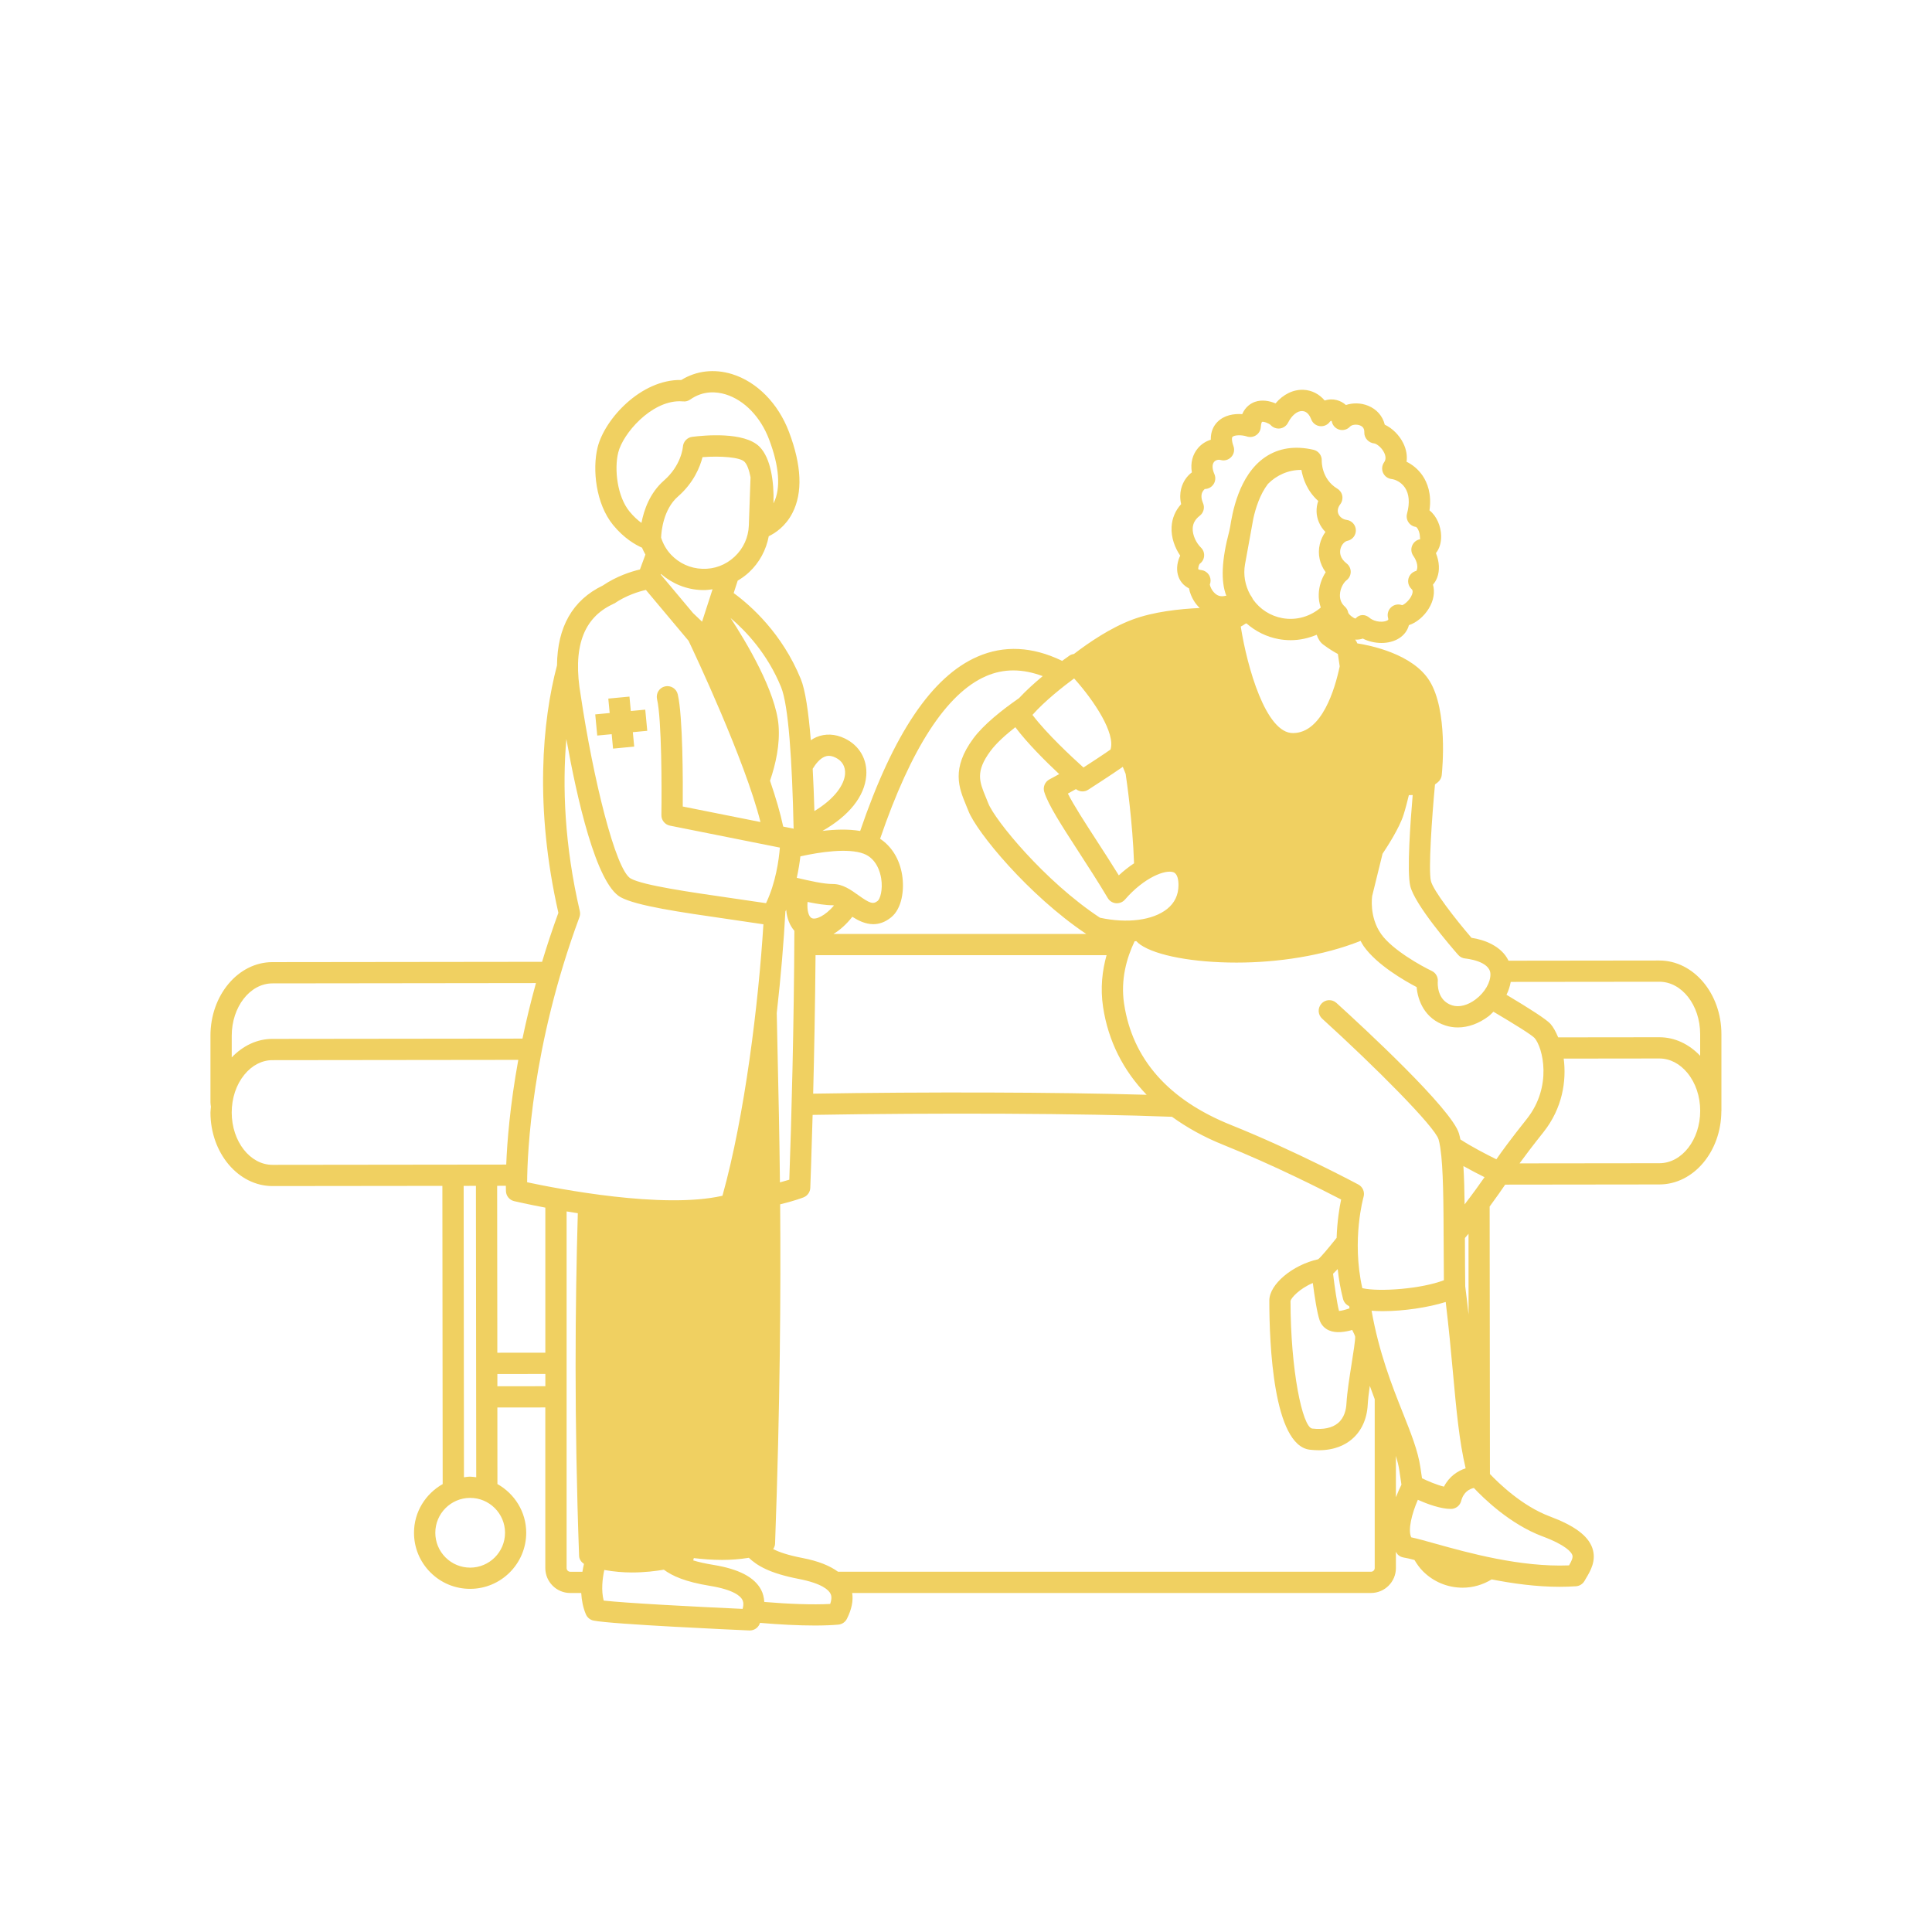 <svg width="222" height="222" viewBox="0 0 222 222" fill="none" xmlns="http://www.w3.org/2000/svg">
<g filter="url(#filter0_d_160_195)">
<path d="M197.802 123.663C197.802 123.655 197.804 123.645 197.804 123.637C197.804 123.628 197.802 123.618 197.802 123.61V114.819C197.798 110.157 194.601 106.369 190.672 106.369H190.667L173.338 106.39C172.548 104.725 170.583 103.977 169.087 103.763C167.209 101.583 164.687 98.327 164.423 97.236C164.116 95.975 164.541 89.848 164.891 86.136C165.14 85.97 165.302 85.817 165.38 85.726C165.541 85.537 165.641 85.304 165.666 85.058C165.744 84.312 166.363 77.658 164.278 74.262C162.347 71.118 157.388 70.148 155.964 69.928C155.904 69.766 155.829 69.622 155.711 69.499C156.02 69.506 156.318 69.477 156.593 69.375C157.252 69.708 158.007 69.881 158.738 69.881C159.477 69.881 160.192 69.705 160.763 69.344C161.349 68.973 161.735 68.447 161.893 67.835C162.798 67.539 163.629 66.805 164.157 65.958C164.739 65.026 164.9 64.036 164.658 63.179C164.858 62.951 165.02 62.684 165.135 62.386C165.455 61.558 165.395 60.541 164.998 59.556C165.395 59.061 165.613 58.375 165.597 57.576C165.575 56.497 165.109 55.314 164.257 54.645C164.53 52.752 164.004 51.448 163.464 50.654C162.953 49.902 162.287 49.384 161.625 49.058C161.719 48.368 161.594 47.641 161.252 46.94C160.789 45.987 159.976 45.197 159.119 44.798C158.875 43.808 158.2 43.024 157.206 42.622C156.382 42.286 155.452 42.273 154.655 42.539C154.357 42.268 153.993 42.071 153.587 41.968C153.125 41.851 152.652 41.875 152.215 42.02C151.593 41.285 150.754 40.845 149.813 40.794C148.616 40.732 147.446 41.307 146.567 42.353C145.848 42.047 144.987 41.904 144.214 42.173C143.779 42.324 143.122 42.695 142.74 43.587C141.779 43.521 140.667 43.696 139.89 44.484C139.49 44.888 139.105 45.538 139.128 46.529C138.573 46.697 138.068 47.017 137.677 47.467C137.022 48.219 136.775 49.205 136.953 50.278C136.665 50.493 136.403 50.768 136.189 51.092C135.856 51.598 135.412 52.575 135.721 53.929C135.057 54.662 134.682 55.547 134.624 56.531C134.551 57.805 135.028 58.981 135.614 59.845C135.299 60.491 135.155 61.29 135.341 62.023C135.523 62.735 135.971 63.282 136.624 63.608C136.718 64.121 136.937 64.626 137.186 65.037C137.379 65.354 137.608 65.621 137.854 65.865C135.564 65.967 132.54 66.287 130.107 67.201C127.578 68.151 125.114 69.834 123.403 71.146C123.225 71.173 123.047 71.224 122.892 71.333C122.845 71.366 122.523 71.588 122.037 71.945C122.019 71.935 122.006 71.916 121.986 71.908C118.612 70.285 115.361 70.132 112.331 71.448C107.083 73.728 102.658 80.299 98.84 91.484C97.503 91.253 95.969 91.302 94.509 91.477C97.53 89.754 99.357 87.528 99.539 85.124C99.679 83.266 98.758 81.667 97.077 80.855C95.967 80.32 94.832 80.267 93.794 80.706C93.57 80.802 93.367 80.928 93.168 81.056C92.903 77.791 92.533 75.282 92.018 74.024C89.869 68.767 86.273 65.587 84.304 64.147L84.766 62.722C85.228 62.447 85.671 62.132 86.073 61.756C87.27 60.64 88.036 59.195 88.335 57.616C89.085 57.254 90.267 56.482 91.056 54.943C92.253 52.619 92.12 49.484 90.659 45.626C89.416 42.343 86.965 39.861 84.101 38.982C82.059 38.358 80.014 38.6 78.284 39.663C73.664 39.57 69.473 44.145 68.667 47.415C68.05 49.922 68.461 53.893 70.442 56.316C71.703 57.858 73.012 58.6 73.774 58.935C73.88 59.208 74.025 59.465 74.162 59.728L73.534 61.435C72.507 61.679 70.851 62.207 69.261 63.284C65.79 64.956 64.044 68.044 64.004 72.454C62.321 78.826 61.395 88.721 64.162 100.889C63.453 102.821 62.841 104.694 62.288 106.519L31.298 106.555C27.369 106.559 24.177 110.357 24.183 115.017V122.65C24.183 122.83 24.212 122.998 24.237 123.171C24.224 123.393 24.183 123.611 24.183 123.838C24.188 128.498 27.384 132.287 31.314 132.287H31.318L50.832 132.265L50.867 166.532C48.909 167.642 47.568 169.722 47.572 172.129C47.572 173.852 48.247 175.47 49.466 176.687C50.682 177.901 52.301 178.57 54.021 178.57H54.028C57.582 178.565 60.47 175.668 60.466 172.114C60.462 169.708 59.118 167.632 57.158 166.527L57.15 157.731L62.66 157.725V176.182C62.66 177.76 63.943 179.046 65.522 179.046H66.787C66.836 179.872 66.987 180.711 67.324 181.499C67.482 181.87 67.813 182.139 68.206 182.216C70.341 182.647 84.498 183.279 86.106 183.351H86.159C86.632 183.351 87.065 183.078 87.267 182.645C87.294 182.587 87.305 182.536 87.329 182.478C89.518 182.669 91.745 182.783 93.639 182.783C94.653 182.783 95.573 182.749 96.336 182.681C96.756 182.641 97.124 182.39 97.315 182.012C97.868 180.911 98.061 179.935 97.921 179.044H157.537C159.116 179.044 160.399 177.759 160.399 176.181V174.316C160.482 174.42 160.526 174.542 160.623 174.638C160.805 174.816 161.036 174.928 161.285 174.969C161.591 175.016 162.022 175.118 162.532 175.251C162.807 175.717 163.12 176.161 163.513 176.554C164.729 177.768 166.348 178.436 168.067 178.436H168.073C169.27 178.436 170.406 178.092 171.403 177.484C173.876 177.97 176.558 178.334 179.215 178.334C179.843 178.334 180.472 178.314 181.093 178.272C181.504 178.243 181.872 178.01 182.075 177.651L182.265 177.324C182.745 176.52 183.469 175.306 182.967 173.872C182.47 172.458 180.913 171.306 178.068 170.24C174.902 169.055 172.191 166.412 171.203 165.373L171.17 134.639C171.949 133.583 172.564 132.695 172.955 132.122L190.681 132.101C194.598 132.097 197.779 128.323 197.795 123.681C197.795 123.679 197.797 123.677 197.797 123.672L197.796 123.664L197.802 123.663ZM180.669 174.681C180.771 174.974 180.596 175.351 180.294 175.873C174.713 176.101 168.65 174.415 164.971 173.387C163.832 173.067 162.884 172.803 162.161 172.649C161.748 171.806 162.236 169.916 162.921 168.338C163.964 168.802 165.511 169.386 166.719 169.386C167.274 169.386 167.76 169.011 167.9 168.471C168.175 167.414 168.881 167.081 169.358 166.977C170.45 168.141 173.509 171.14 177.219 172.529C180.018 173.575 180.562 174.384 180.669 174.681ZM157.54 176.604H96.296C95.35 175.914 94.038 175.378 92.235 175.03C90.588 174.71 89.569 174.371 88.843 173.998C88.961 173.816 89.052 173.616 89.061 173.389C89.642 157.429 89.725 144.522 89.644 134.386C91.212 134.011 92.217 133.631 92.329 133.587C92.782 133.409 93.088 132.982 93.108 132.495C93.128 131.995 93.245 128.781 93.376 124.108C107.504 123.868 124.345 123.921 134.67 124.327C136.389 125.566 138.338 126.659 140.566 127.551C146.316 129.856 152.015 132.745 154.104 133.832C153.907 134.768 153.651 136.325 153.587 138.238C152.555 139.533 151.731 140.502 151.466 140.696C148.507 141.357 145.854 143.575 145.854 145.438C145.854 150.429 146.307 162.09 150.507 162.581C150.874 162.623 151.215 162.643 151.539 162.643C153.407 162.643 154.608 161.995 155.315 161.398C156.427 160.464 157.067 159.087 157.16 157.424C157.193 156.809 157.286 156.045 157.4 155.244C157.588 155.77 157.775 156.283 157.964 156.778V176.185C157.961 176.414 157.772 176.603 157.539 176.603L157.54 176.604ZM95.428 179.125C95.488 179.247 95.646 179.567 95.395 180.304C93.364 180.415 90.558 180.304 87.822 180.075C87.789 179.583 87.687 179.11 87.456 178.675C86.69 177.23 84.901 176.295 81.981 175.818C81.008 175.66 80.265 175.487 79.655 175.3C79.677 175.205 79.704 175.127 79.725 175.036C80.689 175.153 81.799 175.245 82.98 175.245C83.968 175.245 85.005 175.169 86.044 175.002C87.003 175.899 88.392 176.769 91.769 177.427C94.487 177.953 95.229 178.717 95.428 179.125ZM69.367 179.918C69.07 178.746 69.216 177.429 69.438 176.401C70.55 176.599 71.625 176.688 72.608 176.688C74.071 176.688 75.336 176.526 76.282 176.37C77.259 177.089 78.709 177.758 81.588 178.228C84.319 178.674 85.084 179.413 85.295 179.815C85.355 179.929 85.508 180.215 85.333 180.872C79.743 180.62 71.94 180.207 69.367 179.918ZM65.107 176.182V135.201C65.522 135.269 65.951 135.338 66.395 135.407C66.093 145.822 65.969 159.015 66.542 174.79C66.558 175.181 66.793 175.49 67.101 175.705C67.037 175.989 66.977 176.282 66.925 176.606H65.527C65.296 176.604 65.107 176.415 65.107 176.182ZM54.025 176.131C52.957 176.131 51.951 175.713 51.196 174.961C50.439 174.206 50.022 173.2 50.02 172.13C50.017 169.921 51.813 168.121 54.02 168.118H54.025C56.232 168.118 58.029 169.914 58.032 172.121C58.034 174.33 56.238 176.128 54.031 176.133C54.027 176.131 54.027 176.131 54.025 176.131ZM54.023 165.677H54.016C53.776 165.677 53.548 165.724 53.312 165.75L53.277 132.265L54.687 132.262L54.722 165.747C54.489 165.724 54.262 165.677 54.023 165.677ZM31.319 129.849H31.315C28.733 129.849 26.631 127.155 26.626 123.84C26.626 122.186 27.139 120.643 28.076 119.493C28.955 118.414 30.101 117.819 31.304 117.819L59.555 117.786C58.603 123.019 58.272 127.197 58.17 129.818L31.319 129.849ZM72.332 54.771C70.924 53.052 70.565 49.918 71.038 48.002C71.572 45.831 74.78 42.106 78.093 42.106C78.228 42.106 78.364 42.112 78.499 42.124C78.79 42.159 79.079 42.075 79.316 41.906C80.819 40.85 82.357 41.003 83.383 41.318C85.53 41.977 87.396 43.911 88.374 46.493C89.55 49.599 89.734 52.118 88.908 53.779C88.9 53.797 88.89 53.816 88.879 53.834C88.957 51.359 88.567 48.642 87.281 47.34C85.534 45.576 80.907 46.02 79.531 46.197C78.958 46.27 78.514 46.75 78.47 47.328C78.464 47.414 78.286 49.474 76.294 51.215C74.66 52.642 73.985 54.627 73.708 56.085C73.289 55.779 72.807 55.353 72.332 54.771ZM94.745 82.956C94.989 82.854 95.384 82.749 96.01 83.055C96.778 83.426 97.164 84.097 97.102 84.944C97.011 86.139 95.967 87.753 93.581 89.196C93.53 87.491 93.466 85.859 93.384 84.338C93.732 83.764 94.194 83.189 94.745 82.956ZM137.861 55.263C138.302 54.923 138.458 54.329 138.238 53.816C138.029 53.327 138 52.892 138.153 52.561C138.273 52.304 138.46 52.197 138.424 52.19C138.837 52.19 139.219 51.984 139.446 51.637C139.672 51.293 139.707 50.858 139.543 50.48C139.274 49.868 139.266 49.352 139.51 49.071C139.685 48.868 139.992 48.784 140.256 48.855C140.697 48.982 141.166 48.849 141.479 48.513C141.79 48.18 141.89 47.701 141.736 47.27C141.508 46.629 141.541 46.28 141.619 46.2C141.834 45.978 142.693 45.954 143.261 46.149C143.623 46.271 144.019 46.222 144.336 46.009C144.653 45.798 144.853 45.449 144.875 45.07C144.904 44.617 145.01 44.482 145.006 44.48C145.208 44.409 145.818 44.648 146.004 44.837C146.273 45.139 146.679 45.281 147.072 45.235C147.472 45.181 147.82 44.935 148.003 44.576C148.431 43.727 149.077 43.188 149.668 43.235C150.241 43.266 150.542 43.844 150.668 44.185C150.824 44.603 151.195 44.9 151.634 44.964C152.073 45.026 152.513 44.851 152.784 44.498C152.881 44.367 152.959 44.327 153.024 44.389C153.099 44.851 153.432 45.23 153.881 45.364C154.332 45.497 154.817 45.364 155.131 45.016C155.317 44.813 155.846 44.714 156.281 44.887C156.631 45.029 156.782 45.28 156.769 45.702C156.751 46.345 157.282 46.896 157.923 46.956C158.123 46.974 158.751 47.369 159.066 48.048C159.357 48.674 159.116 49.021 159.037 49.131C158.791 49.484 158.749 49.941 158.924 50.332C159.102 50.725 159.473 50.993 159.899 51.043C160.365 51.096 161.022 51.42 161.433 52.026C161.926 52.752 162.01 53.784 161.68 55.017C161.586 55.358 161.646 55.722 161.844 56.015C162.041 56.309 162.354 56.502 162.705 56.546C162.752 56.562 162.92 56.708 163.042 57.057C163.211 57.541 163.14 57.94 163.196 57.958C162.783 58.026 162.434 58.302 162.27 58.688C162.106 59.075 162.154 59.517 162.392 59.858C162.907 60.598 162.947 61.248 162.752 61.596C162.313 61.698 161.966 62.033 161.846 62.468C161.729 62.904 161.862 63.367 162.19 63.676C162.263 63.745 162.414 63.887 162.242 64.337C161.984 65.004 161.294 65.518 161.111 65.538C160.681 65.374 160.197 65.465 159.857 65.772C159.517 66.08 159.377 66.553 159.495 66.995C159.553 67.208 159.519 67.229 159.441 67.277C159.042 67.53 157.996 67.521 157.368 66.989C157.126 66.782 156.851 66.676 156.58 66.676C156.282 66.676 155.991 66.807 155.76 67.073C155.578 67.069 154.988 66.638 154.917 66.39C154.868 66.123 154.733 65.882 154.53 65.7C154.135 65.347 153.944 64.887 153.967 64.334C153.993 63.613 154.379 62.943 154.726 62.676C155.028 62.445 155.203 62.088 155.206 61.71C155.208 61.331 155.033 60.973 154.733 60.741C153.967 60.146 153.928 59.513 154.027 59.084C154.154 58.554 154.527 58.205 154.816 58.148C155.402 58.03 155.817 57.506 155.797 56.909C155.777 56.31 155.327 55.817 154.734 55.739C154.316 55.686 153.946 55.415 153.792 55.051C153.646 54.701 153.722 54.314 154.01 53.935C154.219 53.657 154.3 53.307 154.236 52.965C154.172 52.623 153.963 52.327 153.665 52.15C151.832 51.049 151.876 49.009 151.878 48.934C151.907 48.343 151.507 47.817 150.932 47.684C148.805 47.195 146.941 47.477 145.395 48.516C142.296 50.605 141.585 55.085 141.35 56.559L141.255 57.015C140.373 60.336 140.261 62.793 140.915 64.467C140.827 64.447 140.764 64.472 140.689 64.488C140.279 64.561 139.954 64.477 139.648 64.219C139.25 63.886 139.055 63.395 139.018 63.169C139.136 62.873 139.136 62.539 139.007 62.236C138.833 61.83 138.456 61.551 138.019 61.502C137.793 61.477 137.708 61.423 137.702 61.423C137.648 61.297 137.76 60.895 137.846 60.793C138.144 60.584 138.333 60.254 138.362 59.892C138.391 59.53 138.258 59.173 137.995 58.919C137.505 58.443 137.001 57.534 137.051 56.666C137.088 56.115 137.353 55.654 137.861 55.263L137.861 55.263ZM171.259 107.91C171.294 108.867 170.613 110.041 169.569 110.83C168.646 111.527 167.656 111.778 166.848 111.518C165.096 110.954 165.194 108.991 165.212 108.78C165.259 108.269 164.981 107.784 164.519 107.566C163.339 107.007 159.993 105.156 158.703 103.329C157.286 101.326 157.677 98.942 157.675 98.942L158.865 94.1C159.334 93.403 160.797 91.163 161.276 89.631C161.52 88.852 161.731 88.029 161.887 87.367C162.024 87.367 162.171 87.365 162.328 87.354C162.067 90.407 161.647 96.159 162.049 97.813C162.568 99.957 166.731 104.783 167.561 105.729C167.774 105.971 168.074 106.12 168.396 106.142C168.421 106.146 171.207 106.403 171.259 107.91ZM190.667 108.809H190.672C193.254 108.809 195.356 111.504 195.36 114.819V117.316C194.062 115.96 192.432 115.187 190.676 115.187H190.669L179.046 115.2C178.786 114.579 178.493 114.03 178.166 113.657C177.704 113.134 175.706 111.857 173.107 110.307C173.347 109.823 173.502 109.328 173.593 108.827L190.667 108.809ZM58.126 132.256C58.128 132.585 58.135 132.818 58.137 132.878C58.159 133.426 58.543 133.892 59.078 134.019C59.267 134.063 60.63 134.379 62.663 134.765V151.433L57.147 151.439L57.126 132.258L58.126 132.256ZM70.54 65.342L70.556 65.368C71.923 64.42 73.402 63.972 74.217 63.786L79.121 69.633C79.805 71.068 85.592 83.326 87.384 90.457L78.453 88.674C78.475 85.901 78.475 78.338 77.88 75.785C77.726 75.128 77.072 74.722 76.412 74.872C75.755 75.025 75.349 75.682 75.499 76.34C76.041 78.655 76.043 86.736 75.999 89.656C75.99 90.244 76.403 90.757 76.98 90.872L89.612 93.394C89.501 94.784 89.15 97.408 88.022 99.781C86.713 99.584 85.391 99.392 84.097 99.206C79.104 98.484 73.943 97.74 72.484 96.954C70.722 96.006 68.131 85.328 66.737 75.95C65.772 70.451 66.986 67.003 70.448 65.409C70.485 65.391 70.507 65.36 70.54 65.342L70.54 65.342ZM75.964 57.776C75.993 57.064 76.214 54.531 77.902 53.054C79.714 51.472 80.437 49.649 80.724 48.53C82.76 48.374 85.019 48.526 85.545 49.058C85.854 49.371 86.085 50.024 86.241 50.839L86.048 56.366C86.001 57.749 85.418 59.028 84.405 59.972C83.395 60.915 82.1 61.413 80.696 61.359C79.312 61.312 78.032 60.726 77.088 59.717C76.561 59.153 76.192 58.489 75.964 57.776ZM99.235 94.095C100.736 94.657 101.146 96.26 101.252 96.922C101.47 98.262 101.117 99.303 100.861 99.512C100.333 99.934 99.98 99.829 98.621 98.858C97.784 98.258 96.836 97.579 95.709 97.579C94.628 97.579 93.138 97.235 91.562 96.869C91.56 96.869 91.556 96.867 91.554 96.867C91.756 95.952 91.889 95.104 91.969 94.403C94.28 93.886 97.461 93.431 99.235 94.095ZM116.668 79.561C118.06 81.412 120.172 83.512 121.71 84.949C121.348 85.148 120.984 85.348 120.589 85.557C120.07 85.83 119.819 86.434 119.99 86.994C120.443 88.475 121.995 90.872 123.962 93.907C125.052 95.59 126.229 97.405 127.292 99.195C127.491 99.533 127.843 99.752 128.234 99.788C128.613 99.817 129.008 99.668 129.263 99.37C131.492 96.797 133.934 95.889 134.838 96.229C135.313 96.406 135.415 97.128 135.415 97.701C135.415 98.833 134.974 99.759 134.106 100.449C132.465 101.754 129.523 102.132 126.394 101.453C120.027 97.259 114.293 90.197 113.558 88.301L113.269 87.586C112.541 85.824 112.06 84.66 113.816 82.294C114.475 81.403 115.523 80.457 116.668 79.561ZM123.424 73.958C125.743 76.533 128.197 80.272 127.606 82.127C126.765 82.716 125.368 83.628 124.498 84.192C123.184 83.011 120.282 80.318 118.637 78.147C120.064 76.526 122.236 74.834 123.423 73.958L123.424 73.958ZM176.33 115.272C177.271 116.342 178.423 120.826 175.433 124.583C173.566 126.929 172.516 128.375 171.943 129.211C170.862 128.679 169.086 127.768 167.808 126.927C167.761 126.685 167.708 126.461 167.648 126.256C166.851 123.463 156.668 114.059 153.566 111.243C153.067 110.789 152.294 110.825 151.841 111.327C151.388 111.829 151.424 112.599 151.926 113.052C158.037 118.6 164.888 125.482 165.302 126.927C165.368 127.161 165.428 127.435 165.479 127.749C165.484 127.807 165.492 127.864 165.506 127.922C165.85 130.196 165.868 134.256 165.886 138.851C165.89 140.223 165.896 141.651 165.912 143.107C163.377 144.09 158.524 144.474 156.539 144.019C155.289 138.461 156.668 133.581 156.682 133.53C156.842 132.977 156.595 132.385 156.087 132.111C156.016 132.074 148.792 128.211 141.473 125.278C134.264 122.39 130.124 117.699 129.165 111.339C128.748 108.568 129.456 106.088 130.373 104.161C130.439 104.157 130.508 104.155 130.575 104.148C130.71 104.283 130.844 104.419 131.035 104.55C132.853 105.809 137.144 106.608 142.091 106.608C146.784 106.608 152.023 105.842 156.339 104.113C156.459 104.322 156.563 104.53 156.707 104.736C158.213 106.868 161.376 108.686 162.781 109.423C162.908 110.939 163.689 113.066 166.1 113.84C166.556 113.987 167.026 114.06 167.508 114.06C168.696 114.06 169.93 113.621 171.045 112.777C171.254 112.619 171.418 112.426 171.606 112.253C174.17 113.769 175.962 114.892 176.33 115.272L176.33 115.272ZM153.741 159.526C153.077 160.083 152.054 160.296 150.789 160.152C149.658 160.019 148.291 153.425 148.289 145.484C148.371 145.124 149.324 144.07 150.851 143.428C151.035 144.845 151.337 146.874 151.641 147.731C151.826 148.248 152.209 148.657 152.725 148.876C153.53 149.222 154.578 149.054 155.378 148.821C155.542 149.138 155.68 149.436 155.717 149.593C155.746 149.955 155.497 151.518 155.317 152.659C155.071 154.22 154.789 155.989 154.716 157.283C154.681 157.965 154.481 158.907 153.741 159.526ZM154.327 145.267C154.419 145.619 154.663 145.913 154.992 146.066C155.002 146.07 155.016 146.072 155.027 146.079C155.04 146.165 155.056 146.25 155.069 146.336C154.618 146.496 154.148 146.624 153.861 146.638C153.631 145.752 153.353 143.812 153.178 142.364C153.327 142.224 153.509 142.04 153.712 141.825C153.828 142.927 154.019 144.081 154.327 145.267ZM89.62 131.863C89.558 126.224 89.452 121.506 89.365 117.706C89.318 115.67 89.278 113.925 89.254 112.405C89.736 108.167 90.068 104.127 90.246 100.734C90.275 100.669 90.31 100.607 90.339 100.543C90.419 101.518 90.743 102.341 91.278 102.954C91.24 113.687 90.94 124.878 90.696 131.558C90.412 131.647 90.039 131.751 89.62 131.863ZM151.549 56.003C151.727 56.428 151.984 56.807 152.301 57.124C152.003 57.535 151.779 58.012 151.655 58.532C151.386 59.669 151.637 60.808 152.33 61.751C151.859 62.472 151.566 63.362 151.533 64.248C151.51 64.797 151.597 65.323 151.766 65.811C150.588 66.819 148.998 67.327 147.357 67.03C145.986 66.78 144.793 66.016 143.985 64.885C143.903 64.706 143.792 64.519 143.652 64.326C143.068 63.258 142.844 62.042 143.064 60.825L143.712 57.264V57.26L143.714 57.244L144.016 55.583C144.283 54.376 144.78 52.8 145.694 51.607C146.678 50.609 148.03 49.996 149.484 49.996C149.502 49.996 149.522 50 149.542 50C149.717 50.99 150.188 52.415 151.473 53.564C151.198 54.365 151.215 55.214 151.549 56.004L151.549 56.003ZM152.037 70.058C152.717 70.569 153.309 70.924 153.733 71.148L153.942 72.567C153.383 75.213 151.898 80.194 148.608 80.235C145.455 80.317 143.297 72.607 142.573 67.998C142.742 67.911 142.913 67.812 143.081 67.685C143.125 67.663 143.177 67.654 143.222 67.627C144.265 68.54 145.522 69.179 146.922 69.435C147.391 69.521 147.857 69.561 148.319 69.561C149.364 69.561 150.367 69.328 151.298 68.94C151.458 69.408 151.693 69.801 152.037 70.058ZM123.632 86.673C123.852 86.844 124.114 86.94 124.38 86.94C124.609 86.94 124.838 86.878 125.039 86.747C125.039 86.747 127.699 85.038 129.018 84.116L129.344 84.922C129.473 85.777 130.15 90.488 130.31 95.201C129.717 95.594 129.129 96.053 128.558 96.584C127.715 95.219 126.835 93.86 126.005 92.579C124.657 90.496 123.367 88.505 122.706 87.188C123.035 87.013 123.335 86.841 123.632 86.673ZM126.749 111.705C127.34 115.613 129.06 118.996 131.757 121.799C121.29 121.487 106.26 121.46 93.438 121.669C93.554 117.088 93.666 111.497 93.711 105.756H127.152C126.659 107.523 126.421 109.527 126.75 111.705L126.749 111.705ZM93.26 101.491C92.912 101.307 92.714 100.605 92.794 99.64C93.842 99.858 94.834 100.019 95.71 100.019C95.743 100.019 95.792 100.042 95.832 100.05C94.812 101.236 93.731 101.733 93.26 101.491ZM157.604 146.613C158.01 146.642 158.432 146.66 158.875 146.66C161.286 146.66 164.104 146.242 166.122 145.606C166.479 148.569 166.734 151.309 166.956 153.753C167.343 158.009 167.677 161.627 168.412 164.718C167.507 165.015 166.528 165.639 165.921 166.826C165.113 166.629 164.134 166.22 163.399 165.863C163.333 165.414 163.266 164.971 163.208 164.58C162.935 162.715 162.127 160.682 161.188 158.326C159.943 155.202 158.458 151.43 157.604 146.613ZM91.192 91.231C91.168 91.225 91.148 91.209 91.124 91.205L89.996 90.981C89.667 89.429 89.136 87.628 88.481 85.71C89.136 83.803 89.636 81.552 89.461 79.355C89.146 75.43 85.738 69.755 83.944 67.01C85.731 68.532 88.187 71.125 89.751 74.953C90.602 77.026 91.023 83.35 91.192 91.232L91.192 91.231ZM80.672 67.435L79.635 66.445L75.923 62.018L75.948 61.951C77.253 63.07 78.867 63.74 80.612 63.8C80.703 63.803 80.794 63.805 80.883 63.805C81.22 63.805 81.547 63.756 81.877 63.712L80.672 67.435ZM65.078 80.912C66.261 87.556 68.484 97.571 71.328 99.103C73.166 100.093 78.07 100.801 83.749 101.621C85.058 101.809 86.395 102.007 87.721 102.207C87.157 111.276 85.596 124.153 83.016 133.4C76.194 134.963 64.02 132.587 60.572 131.85C60.594 128.454 61.089 116.208 66.579 101.396C66.664 101.172 66.677 100.929 66.624 100.696C64.852 93.071 64.612 86.355 65.079 80.91L65.078 80.912ZM60.034 115.343L31.304 115.376C29.55 115.376 27.922 116.151 26.628 117.503V115.018C26.626 111.701 28.724 109.002 31.306 108.998L61.585 108.962C60.965 111.203 60.453 113.338 60.035 115.343L60.034 115.343ZM57.151 153.882L62.665 153.875V155.285L57.153 155.292L57.151 153.882ZM168.748 147.038C168.633 145.992 168.508 144.922 168.365 143.81C168.342 142.107 168.336 140.436 168.331 138.846C168.331 138.643 168.329 138.457 168.329 138.257C168.466 138.093 168.607 137.931 168.742 137.767L168.748 147.038ZM168.295 134.393C168.273 132.754 168.235 131.265 168.155 129.988C169.025 130.476 169.9 130.927 170.584 131.266C170.043 132.048 169.241 133.16 168.295 134.393ZM190.684 129.661L174.607 129.679C175.2 128.86 176.065 127.712 177.344 126.105C179.554 123.332 180.01 120.174 179.68 117.64L190.671 117.627H190.675C191.879 117.627 193.024 118.22 193.903 119.294C194.842 120.442 195.362 121.985 195.364 123.637C195.365 126.958 193.267 129.657 190.684 129.661ZM113.3 73.693C115.356 72.801 117.505 72.834 119.814 73.691C118.897 74.455 117.925 75.327 117.09 76.224C115.139 77.578 113.033 79.248 111.851 80.842C109.273 84.319 110.194 86.551 111.009 88.521L111.28 89.187C112.213 91.598 118.158 98.853 124.814 103.317H95.77C96.532 102.864 97.271 102.194 97.937 101.346C98.618 101.781 99.44 102.194 100.346 102.194C100.996 102.194 101.686 101.983 102.39 101.415C103.649 100.401 103.935 98.232 103.66 96.534C103.364 94.7 102.452 93.259 101.131 92.38C104.682 81.981 108.767 75.663 113.3 73.693L113.3 73.693ZM160.399 168.045V163.29C160.571 163.868 160.714 164.423 160.788 164.931C160.879 165.548 160.959 166.098 161.035 166.596C160.853 166.96 160.629 167.463 160.399 168.045ZM72.717 80.131L72.874 81.79L71.658 81.905L70.444 82.021L70.287 80.363L68.628 80.52L68.397 78.089L70.056 77.931L69.898 76.273L72.329 76.043L72.486 77.7L74.144 77.543L74.375 79.974L72.717 80.131Z" fill="#F0D061"/>
</g>
<defs>
<filter id="filter0_d_160_195" x="-4" y="0" width="230" height="230" filterUnits="userSpaceOnUse" color-interpolation-filters="sRGB">
<feFlood flood-opacity="0" result="BackgroundImageFix"/>
<feColorMatrix in="SourceAlpha" type="matrix" values="0 0 0 0 0 0 0 0 0 0 0 0 0 0 0 0 0 0 127 0" result="hardAlpha"/>
<feOffset dy="4"/>
<feGaussianBlur stdDeviation="2"/>
<feComposite in2="hardAlpha" operator="out"/>
<feColorMatrix type="matrix" values="0 0 0 0 0 0 0 0 0 0 0 0 0 0 0 0 0 0 0.25 0"/>
<feBlend mode="normal" in2="BackgroundImageFix" result="effect1_dropShadow_160_195"/>
<feBlend mode="normal" in="SourceGraphic" in2="effect1_dropShadow_160_195" result="shape"/>
</filter>
</defs>
</svg>
